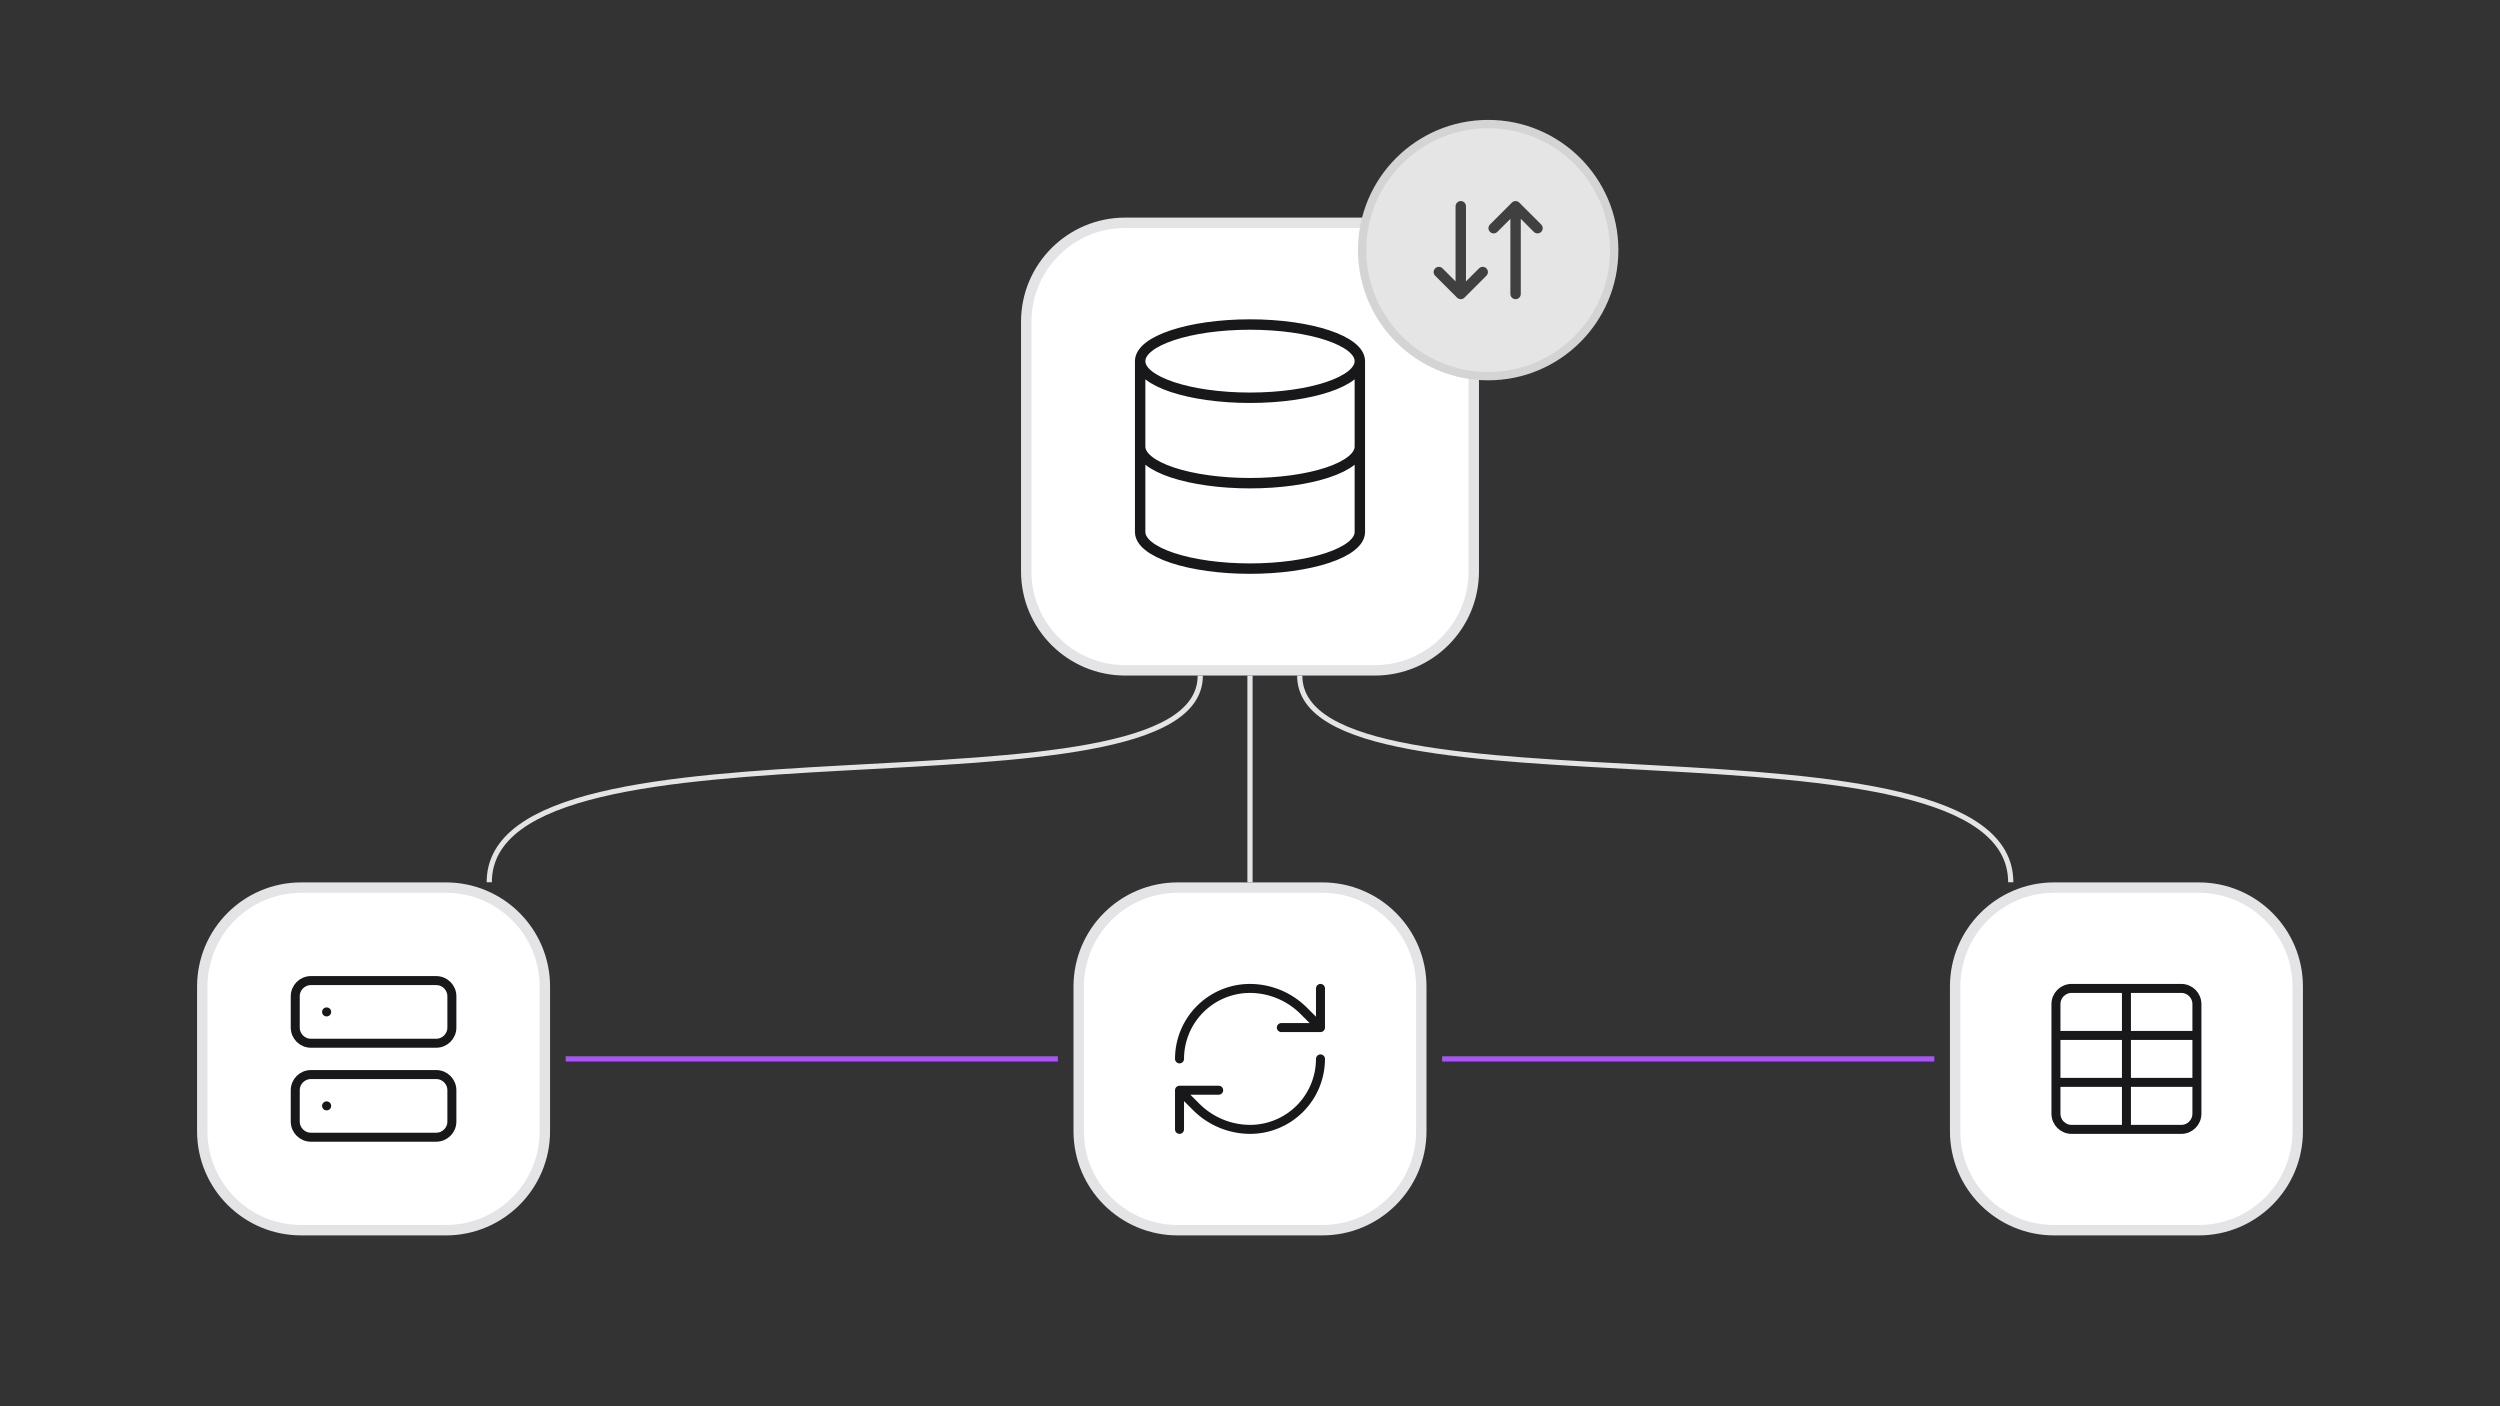 <svg xmlns="http://www.w3.org/2000/svg" fill="none" viewBox="0 0 1920 1080" height="1080" width="1920">
<rect x="0" y="0" width="1920" height="1080" fill="#333333" stroke="none"/>
<path fill="white" d="M864.144 171.113H1055.85C1097.83 171.113 1131.85 205.14 1131.85 247.113V438.825C1131.85 480.798 1097.83 514.825 1055.85 514.825H864.144C822.17 514.825 788.144 480.798 788.144 438.825V247.113C788.144 205.14 822.17 171.113 864.144 171.113Z"></path>
<path stroke-width="8" stroke="#E4E4E7" d="M864.144 171.113H1055.85C1097.83 171.113 1131.85 205.14 1131.85 247.113V438.825C1131.85 480.798 1097.83 514.825 1055.85 514.825H864.144C822.17 514.825 788.144 480.798 788.144 438.825V247.113C788.144 205.14 822.17 171.113 864.144 171.113Z"></path>
<path stroke-linejoin="round" stroke-linecap="round" stroke-width="8" stroke="#18181B" d="M1044.36 277.358C1044.36 292.887 1006.59 305.477 959.999 305.477C913.409 305.477 875.641 292.887 875.641 277.358M1044.36 277.358C1044.36 261.828 1006.59 249.238 959.999 249.238C913.409 249.238 875.641 261.828 875.641 277.358M1044.36 277.358V408.581C1044.36 416.039 1035.47 423.191 1019.65 428.464C1003.83 433.738 982.372 436.7 959.999 436.7C937.625 436.7 916.169 433.738 900.348 428.464C884.528 423.191 875.641 416.039 875.641 408.581V277.358M875.641 342.969C875.641 350.427 884.528 357.579 900.348 362.853C916.169 368.126 937.625 371.089 959.999 371.089C982.372 371.089 1003.83 368.126 1019.65 362.853C1035.47 357.579 1044.36 350.427 1044.36 342.969"></path>
<path stroke-miterlimit="3.869" stroke-width="4" stroke="#E4E4E7" d="M375.75 677.59C375.75 537.485 921.804 636.381 921.804 518.873"></path>
<path stroke-miterlimit="3.869" stroke-width="4" stroke="#E4E4E7" d="M1544.25 677.59C1544.25 537.485 998.196 636.381 998.196 518.873"></path>
<path stroke-miterlimit="3.869" stroke-width="4" stroke="#E4E4E7" d="M960 677.684L960 518.823"></path>
<path fill="white" d="M231.346 681.684H342.448C384.422 681.684 418.448 715.71 418.448 757.684V868.786C418.448 910.76 384.422 944.786 342.448 944.786H231.346C189.372 944.786 155.346 910.76 155.346 868.786V757.684C155.346 715.71 189.372 681.684 231.346 681.684Z"></path>
<path stroke-width="8" stroke="#E4E4E7" d="M231.346 681.684H342.448C384.422 681.684 418.448 715.71 418.448 757.684V868.786C418.448 910.76 384.422 944.786 342.448 944.786H231.346C189.372 944.786 155.346 910.76 155.346 868.786V757.684C155.346 715.71 189.372 681.684 231.346 681.684Z"></path>
<path stroke-linejoin="round" stroke-linecap="round" stroke-width="6.916" stroke="#18181B" d="M250.811 777.147H250.871M250.811 849.32H250.871M238.782 753.09H335.012C341.656 753.09 347.041 758.475 347.041 765.119V789.176C347.041 795.82 341.656 801.205 335.012 801.205H238.782C232.138 801.205 226.753 795.82 226.753 789.176V765.119C226.753 758.475 232.138 753.09 238.782 753.09ZM238.782 825.263H335.012C341.656 825.263 347.041 830.648 347.041 837.292V861.349C347.041 867.993 341.656 873.378 335.012 873.378H238.782C232.138 873.378 226.753 867.993 226.753 861.349V837.292C226.753 830.648 232.138 825.263 238.782 825.263Z"></path>
<path stroke-miterlimit="3.869" stroke-width="4" stroke="#A855F7" d="M812.448 813.234H434.448"></path>
<path fill="white" d="M904.448 681.684H1015.55C1057.52 681.684 1091.55 715.71 1091.55 757.684V868.786C1091.55 910.76 1057.52 944.786 1015.55 944.786H904.448C862.475 944.786 828.448 910.76 828.448 868.786V757.684C828.448 715.71 862.475 681.684 904.448 681.684Z"></path>
<path stroke-width="8" stroke="#E4E4E7" d="M904.448 681.684H1015.55C1057.52 681.684 1091.55 715.71 1091.55 757.684V868.786C1091.55 910.76 1057.52 944.786 1015.55 944.786H904.448C862.475 944.786 828.448 910.76 828.448 868.786V757.684C828.448 715.71 862.475 681.684 904.448 681.684Z"></path>
<path stroke-linejoin="round" stroke-linecap="round" stroke-width="6.916" stroke="#18181B" d="M905.869 813.235C905.869 798.879 911.572 785.111 921.723 774.96C931.875 764.808 945.643 759.105 959.999 759.105C975.131 759.162 989.656 765.067 1000.54 775.585L1014.13 789.178M1014.13 789.178V759.105M1014.13 789.178H984.056M1014.13 813.235C1014.13 827.591 1008.43 841.359 998.274 851.511C988.123 861.662 974.355 867.365 959.999 867.365C944.866 867.308 930.342 861.403 919.462 850.885L905.869 837.293M905.869 837.293H935.941M905.869 837.293V867.365"></path>
<path stroke-miterlimit="3.869" stroke-width="4" stroke="#A855F7" d="M1485.55 813.234H1107.55"></path>
<path fill="white" d="M1577.55 681.684H1688.65C1730.63 681.684 1764.65 715.71 1764.65 757.684V868.786C1764.65 910.76 1730.63 944.786 1688.65 944.786H1577.55C1535.58 944.786 1501.55 910.76 1501.55 868.786V757.684C1501.55 715.71 1535.58 681.684 1577.55 681.684Z"></path>
<path stroke-width="8" stroke="#E4E4E7" d="M1577.55 681.684H1688.65C1730.63 681.684 1764.65 715.71 1764.65 757.684V868.786C1764.65 910.76 1730.63 944.786 1688.65 944.786H1577.55C1535.58 944.786 1501.55 910.76 1501.55 868.786V757.684C1501.55 715.71 1535.58 681.684 1577.55 681.684Z"></path>
<path stroke-linejoin="round" stroke-linecap="round" stroke-width="6.916" stroke="#18181B" d="M1633.1 759.105V867.365M1578.97 795.192H1687.23M1578.97 831.278H1687.23M1591 759.105H1675.2C1681.85 759.105 1687.23 764.491 1687.23 771.134V855.336C1687.23 861.979 1681.85 867.365 1675.2 867.365H1591C1584.36 867.365 1578.97 861.979 1578.97 855.336V771.134C1578.97 764.491 1584.36 759.105 1591 759.105Z"></path>
<path fill="#E5E5E5" d="M1142.92 288.886C1089.46 288.886 1046.12 245.547 1046.12 192.086C1046.12 138.625 1089.46 95.286 1142.92 95.286C1196.38 95.286 1239.72 138.625 1239.72 192.086C1239.72 245.547 1196.38 288.886 1142.92 288.886Z"></path>
<path stroke-width="6.4" stroke="#D4D4D4" d="M1142.92 288.886C1089.46 288.886 1046.12 245.547 1046.12 192.086C1046.12 138.625 1089.46 95.286 1142.92 95.286C1196.38 95.286 1239.72 138.625 1239.72 192.086C1239.72 245.547 1196.38 288.886 1142.92 288.886Z"></path>
<path stroke-linejoin="round" stroke-linecap="round" stroke-width="8" stroke="#404040" d="M1105.03 208.927L1121.87 225.768M1121.87 225.768L1138.71 208.927M1121.87 225.768V158.406M1180.81 175.247L1163.97 158.406M1163.97 158.406L1147.13 175.247M1163.97 158.406V225.768"></path>
</svg>
